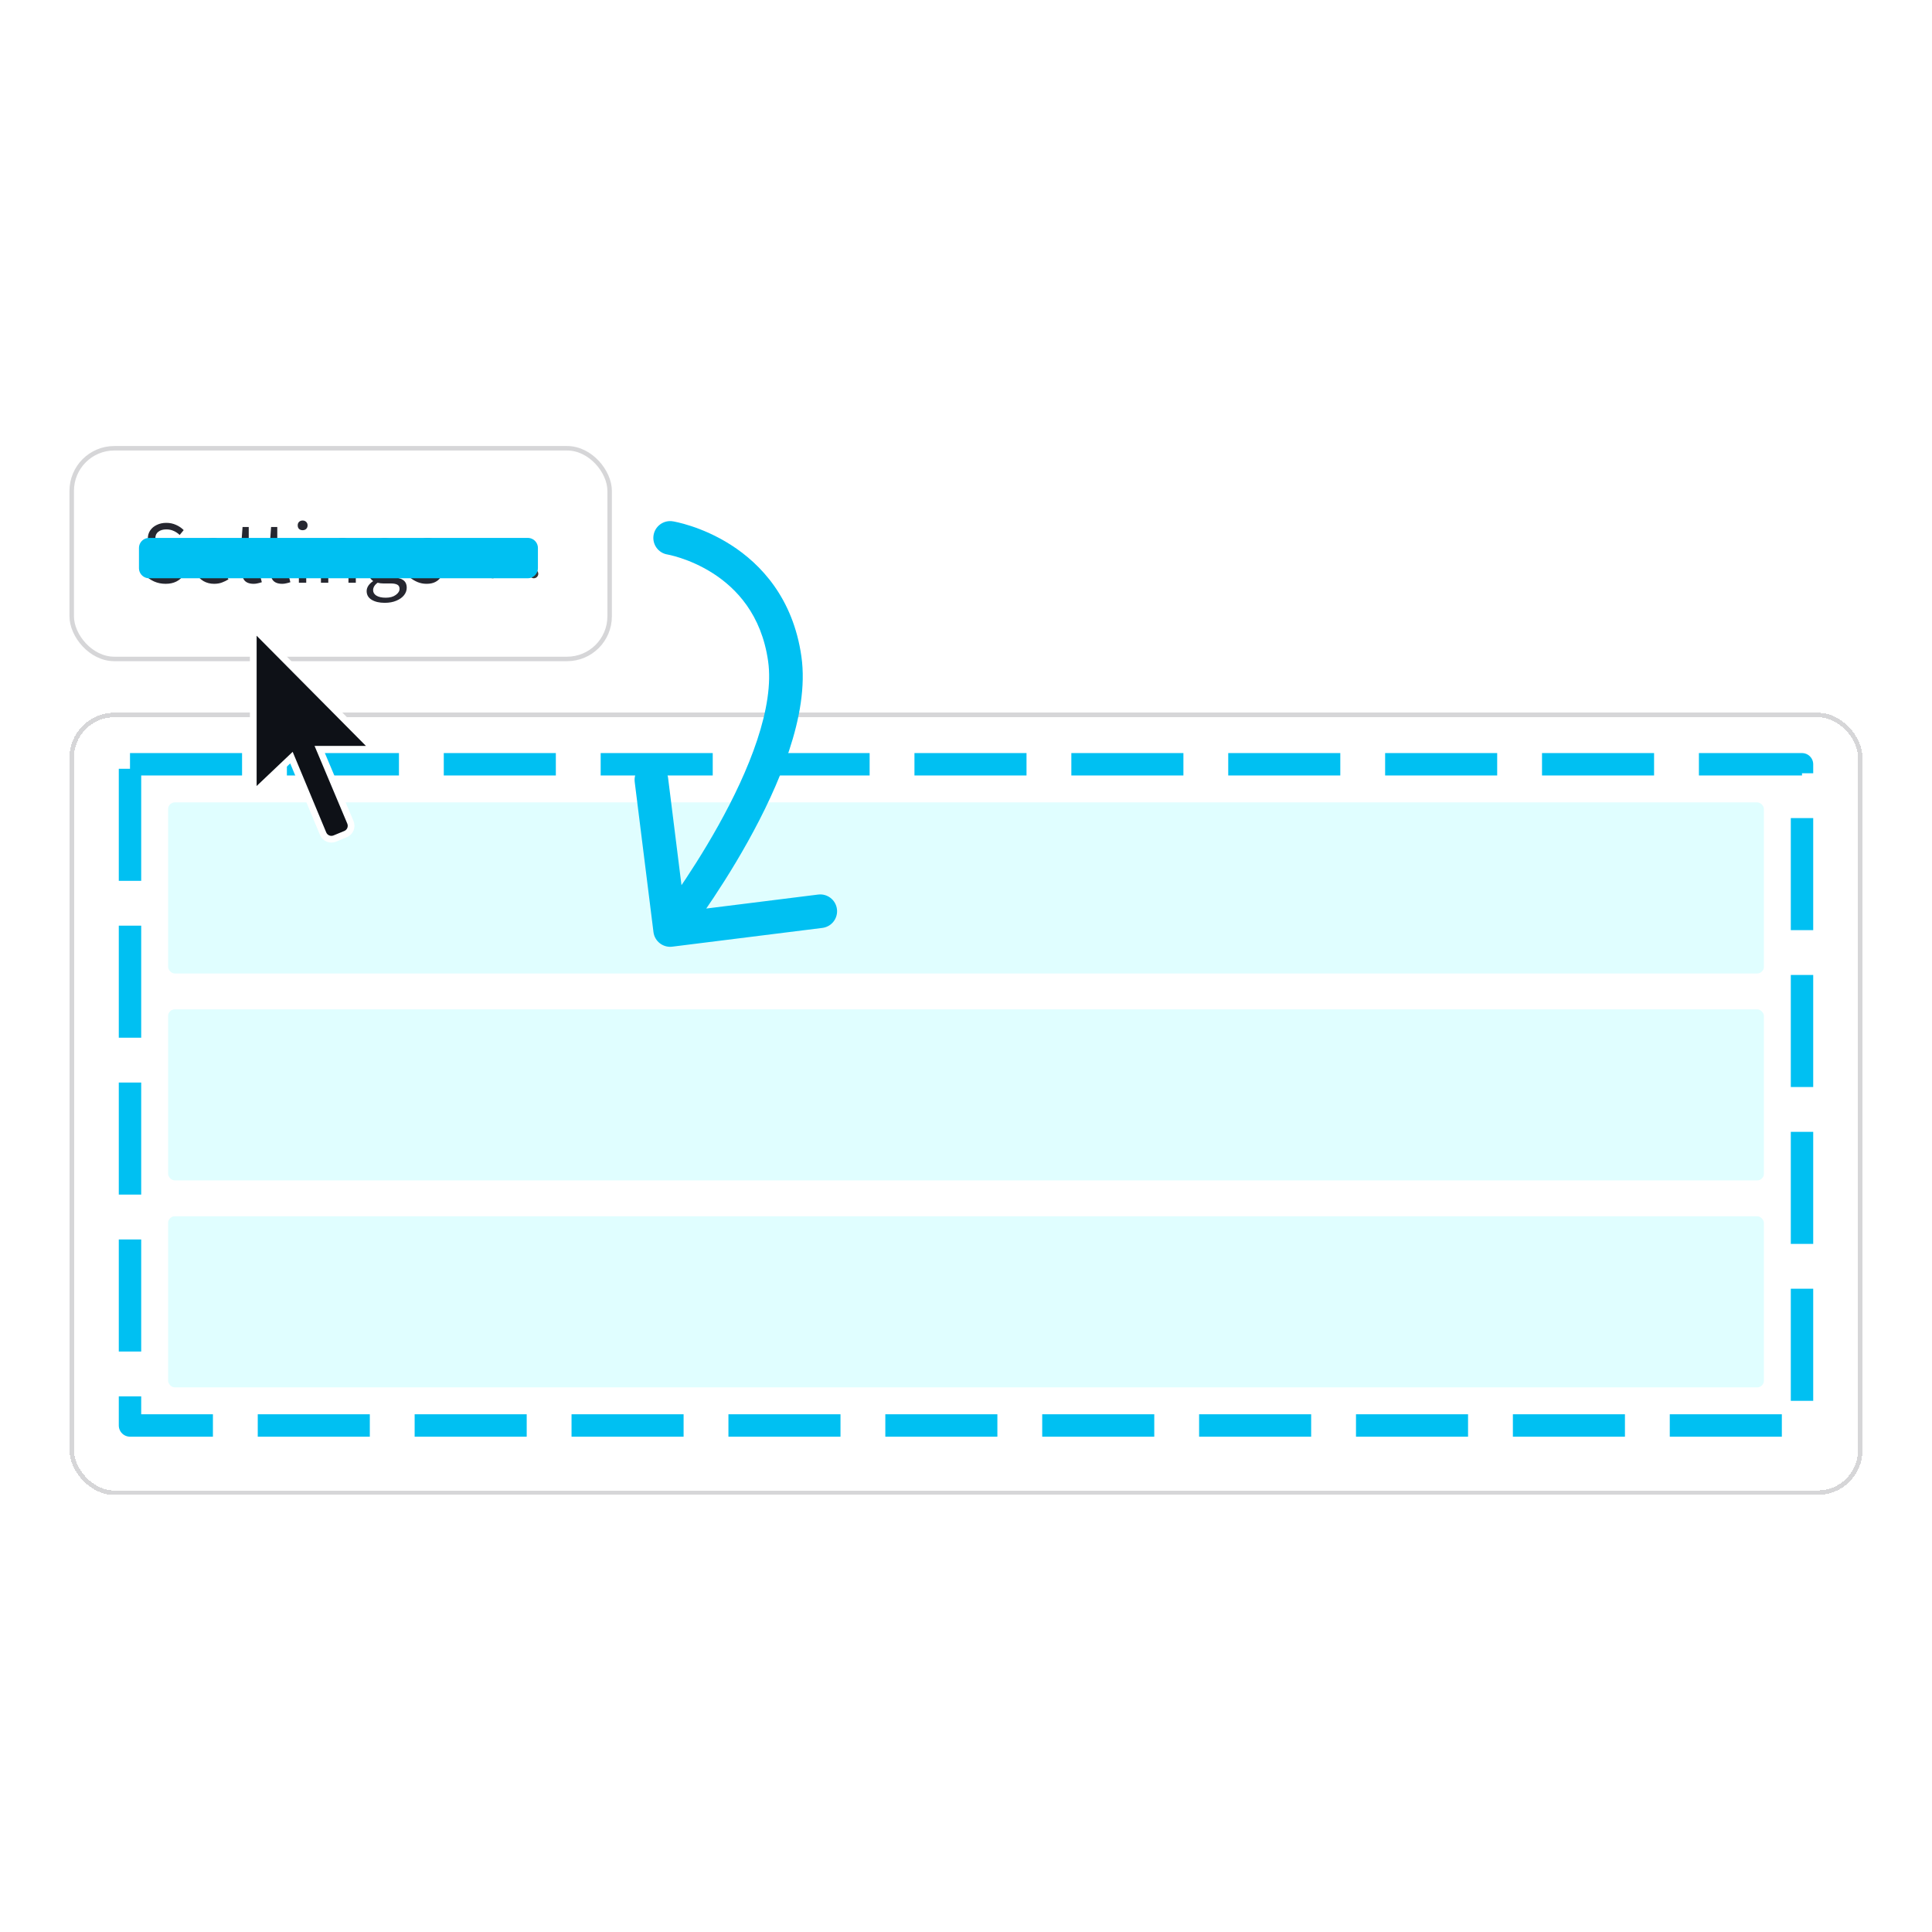<svg width="862" height="862" viewBox="0 0 862 862" fill="none" xmlns="http://www.w3.org/2000/svg">
<rect width="862" height="862" fill="white"/>
<g filter="url(#filter0_d_1379_344)">
<rect x="32" y="315" width="798" height="347" rx="19" stroke="#D6D6D8" stroke-width="2" shape-rendering="crispEdges"/>
</g>
<rect x="32" y="200" width="240" height="94" rx="19" stroke="#D6D6D8" stroke-width="2"/>
<path d="M73.88 260.48C72.04 260.48 70.333 260.133 68.76 259.44C67.187 258.72 65.827 257.773 64.68 256.6L66.68 254.28C67.613 255.267 68.707 256.067 69.96 256.68C71.24 257.267 72.56 257.56 73.92 257.56C75.653 257.56 77 257.173 77.96 256.4C78.92 255.6 79.4 254.56 79.4 253.28C79.4 252.373 79.2 251.653 78.8 251.12C78.427 250.587 77.907 250.133 77.24 249.76C76.6 249.387 75.867 249.013 75.04 248.64L71.28 247C70.453 246.653 69.627 246.2 68.8 245.64C68 245.08 67.32 244.36 66.76 243.48C66.227 242.6 65.96 241.52 65.96 240.24C65.96 238.907 66.307 237.72 67 236.68C67.72 235.613 68.707 234.787 69.96 234.2C71.213 233.587 72.627 233.28 74.2 233.28C75.773 233.28 77.227 233.587 78.56 234.2C79.893 234.787 81.027 235.56 81.96 236.52L80.16 238.68C79.36 237.907 78.467 237.307 77.48 236.88C76.52 236.427 75.427 236.2 74.2 236.2C72.733 236.2 71.547 236.547 70.64 237.24C69.76 237.933 69.32 238.867 69.32 240.04C69.32 240.867 69.533 241.56 69.96 242.12C70.413 242.653 70.973 243.093 71.64 243.44C72.307 243.787 72.987 244.107 73.68 244.4L77.4 246C78.413 246.427 79.32 246.947 80.12 247.56C80.947 248.147 81.6 248.88 82.08 249.76C82.56 250.613 82.8 251.693 82.8 253C82.8 254.387 82.44 255.653 81.72 256.8C81 257.92 79.973 258.813 78.64 259.48C77.307 260.147 75.72 260.48 73.88 260.48ZM95.527 260.48C93.794 260.48 92.221 260.08 90.807 259.28C89.394 258.453 88.274 257.28 87.447 255.76C86.621 254.24 86.207 252.427 86.207 250.32C86.207 248.187 86.621 246.36 87.447 244.84C88.3 243.32 89.394 242.147 90.727 241.32C92.061 240.493 93.46 240.08 94.927 240.08C97.407 240.08 99.314 240.907 100.647 242.56C102.007 244.213 102.687 246.427 102.687 249.2C102.687 249.547 102.674 249.893 102.647 250.24C102.647 250.56 102.621 250.84 102.567 251.08H89.447C89.581 253.133 90.221 254.773 91.367 256C92.54 257.227 94.061 257.84 95.927 257.84C96.861 257.84 97.714 257.707 98.487 257.44C99.287 257.147 100.047 256.773 100.767 256.32L101.927 258.48C101.101 259.013 100.154 259.48 99.087 259.88C98.047 260.28 96.861 260.48 95.527 260.48ZM89.407 248.72H99.807C99.807 246.747 99.38 245.253 98.527 244.24C97.701 243.2 96.527 242.68 95.007 242.68C93.647 242.68 92.421 243.213 91.327 244.28C90.26 245.32 89.621 246.8 89.407 248.72ZM113.22 260.48C111.14 260.48 109.687 259.88 108.86 258.68C108.06 257.48 107.66 255.92 107.66 254V243.24H104.78V240.76L107.82 240.56L108.22 235.12H110.98V240.56H116.22V243.24H110.98V254.04C110.98 255.24 111.194 256.173 111.62 256.84C112.074 257.48 112.86 257.8 113.98 257.8C114.327 257.8 114.7 257.747 115.1 257.64C115.5 257.507 115.86 257.387 116.18 257.28L116.82 259.76C116.287 259.947 115.7 260.107 115.06 260.24C114.447 260.4 113.834 260.48 113.22 260.48ZM125.955 260.48C123.875 260.48 122.421 259.88 121.595 258.68C120.795 257.48 120.395 255.92 120.395 254V243.24H117.515V240.76L120.555 240.56L120.955 235.12H123.715V240.56H128.955V243.24H123.715V254.04C123.715 255.24 123.928 256.173 124.355 256.84C124.808 257.48 125.595 257.8 126.715 257.8C127.061 257.8 127.435 257.747 127.835 257.64C128.235 257.507 128.595 257.387 128.915 257.28L129.555 259.76C129.021 259.947 128.435 260.107 127.795 260.24C127.181 260.4 126.568 260.48 125.955 260.48ZM133.35 260V240.56H136.63V260H133.35ZM135.03 236.56C134.39 236.56 133.857 236.373 133.43 236C133.03 235.6 132.83 235.067 132.83 234.4C132.83 233.76 133.03 233.24 133.43 232.84C133.857 232.44 134.39 232.24 135.03 232.24C135.67 232.24 136.19 232.44 136.59 232.84C137.017 233.24 137.23 233.76 137.23 234.4C137.23 235.067 137.017 235.6 136.59 236C136.19 236.373 135.67 236.56 135.03 236.56ZM143.194 260V240.56H145.914L146.194 243.36H146.314C147.247 242.427 148.234 241.653 149.274 241.04C150.314 240.4 151.501 240.08 152.834 240.08C154.887 240.08 156.381 240.733 157.314 242.04C158.274 243.32 158.754 245.2 158.754 247.68V260H155.474V248.12C155.474 246.307 155.181 244.987 154.594 244.16C154.007 243.333 153.074 242.92 151.794 242.92C150.807 242.92 149.914 243.173 149.114 243.68C148.341 244.187 147.461 244.933 146.474 245.92V260H143.194ZM171.629 268.96C169.256 268.96 167.322 268.507 165.829 267.6C164.336 266.693 163.589 265.4 163.589 263.72C163.589 262.893 163.842 262.093 164.349 261.32C164.856 260.573 165.549 259.907 166.429 259.32V259.16C165.949 258.867 165.536 258.453 165.189 257.92C164.869 257.387 164.709 256.747 164.709 256C164.709 255.173 164.936 254.453 165.389 253.84C165.842 253.227 166.322 252.747 166.829 252.4V252.24C166.189 251.707 165.602 250.987 165.069 250.08C164.562 249.173 164.309 248.147 164.309 247C164.309 245.587 164.642 244.36 165.309 243.32C165.976 242.28 166.869 241.48 167.989 240.92C169.109 240.36 170.322 240.08 171.629 240.08C172.162 240.08 172.669 240.133 173.149 240.24C173.629 240.32 174.042 240.427 174.389 240.56H181.149V243.08H177.149C177.602 243.507 177.976 244.08 178.269 244.8C178.589 245.493 178.749 246.253 178.749 247.08C178.749 248.467 178.429 249.667 177.789 250.68C177.149 251.693 176.296 252.48 175.229 253.04C174.162 253.573 172.962 253.84 171.629 253.84C170.589 253.84 169.616 253.613 168.709 253.16C168.362 253.453 168.069 253.787 167.829 254.16C167.589 254.507 167.469 254.947 167.469 255.48C167.469 256.093 167.709 256.6 168.189 257C168.696 257.4 169.602 257.6 170.909 257.6H174.669C176.936 257.6 178.629 257.973 179.749 258.72C180.896 259.44 181.469 260.613 181.469 262.24C181.469 263.44 181.069 264.547 180.269 265.56C179.469 266.573 178.336 267.387 176.869 268C175.402 268.64 173.656 268.96 171.629 268.96ZM171.629 251.64C172.749 251.64 173.709 251.227 174.509 250.4C175.336 249.547 175.749 248.413 175.749 247C175.749 245.587 175.349 244.48 174.549 243.68C173.749 242.88 172.776 242.48 171.629 242.48C170.482 242.48 169.509 242.88 168.709 243.68C167.909 244.48 167.509 245.587 167.509 247C167.509 248.413 167.909 249.547 168.709 250.4C169.536 251.227 170.509 251.64 171.629 251.64ZM172.109 266.68C173.976 266.68 175.469 266.267 176.589 265.44C177.709 264.64 178.269 263.733 178.269 262.72C178.269 261.813 177.922 261.187 177.229 260.84C176.562 260.493 175.602 260.32 174.349 260.32H170.989C170.616 260.32 170.202 260.293 169.749 260.24C169.322 260.187 168.896 260.107 168.469 260C167.776 260.507 167.269 261.04 166.949 261.6C166.629 262.16 166.469 262.72 166.469 263.28C166.469 264.32 166.962 265.147 167.949 265.76C168.962 266.373 170.349 266.68 172.109 266.68ZM190.305 260.48C188.919 260.48 187.599 260.227 186.345 259.72C185.092 259.187 183.999 258.547 183.065 257.8L184.705 255.6C185.559 256.267 186.439 256.827 187.345 257.28C188.252 257.707 189.279 257.92 190.425 257.92C191.705 257.92 192.665 257.627 193.305 257.04C193.945 256.427 194.265 255.707 194.265 254.88C194.265 254.213 194.039 253.653 193.585 253.2C193.159 252.747 192.599 252.373 191.905 252.08C191.239 251.76 190.545 251.467 189.825 251.2C188.919 250.853 188.025 250.467 187.145 250.04C186.265 249.587 185.545 249.013 184.985 248.32C184.425 247.6 184.145 246.693 184.145 245.6C184.145 244.027 184.732 242.72 185.905 241.68C187.105 240.613 188.759 240.08 190.865 240.08C192.065 240.08 193.185 240.293 194.225 240.72C195.265 241.147 196.159 241.667 196.905 242.28L195.305 244.36C194.639 243.853 193.945 243.44 193.225 243.12C192.505 242.8 191.719 242.64 190.865 242.64C189.639 242.64 188.732 242.92 188.145 243.48C187.585 244.04 187.305 244.693 187.305 245.44C187.305 246.053 187.505 246.56 187.905 246.96C188.305 247.333 188.825 247.667 189.465 247.96C190.105 248.227 190.785 248.507 191.505 248.8C192.439 249.147 193.359 249.547 194.265 250C195.172 250.427 195.919 251.013 196.505 251.76C197.119 252.48 197.425 253.453 197.425 254.68C197.425 255.72 197.145 256.68 196.585 257.56C196.052 258.44 195.252 259.147 194.185 259.68C193.145 260.213 191.852 260.48 190.305 260.48Z" fill="#262730"/>
<path d="M221.24 257.42L229 249.66L236.76 257.42C237.54 258.2 238.8 258.2 239.58 257.42C240.36 256.64 240.36 255.38 239.58 254.6L230.4 245.42C229.62 244.64 228.36 244.64 227.58 245.42L218.4 254.6C217.62 255.38 217.62 256.64 218.4 257.42C219.18 258.18 220.46 258.2 221.24 257.42V257.42Z" fill="#323232"/>
<rect x="58" y="341" width="746" height="295" fill="white"/>
<rect x="58" y="341" width="746" height="295" stroke="#00C0F2" stroke-width="10" stroke-linejoin="round" stroke-dasharray="50 20"/>
<rect x="75" y="358" width="712" height="76.333" rx="3" fill="#E0FEFF"/>
<rect x="75" y="450.333" width="712" height="76.333" rx="3" fill="#E0FEFF"/>
<rect x="75" y="542.667" width="712" height="76.333" rx="3" fill="#E0FEFF"/>
<g style="mix-blend-mode:multiply">
<rect x="66.5" y="244.5" width="169" height="9" fill="white"/>
<rect x="66.5" y="244.5" width="169" height="9" stroke="#00C0F2" stroke-width="9" stroke-linejoin="round"/>
</g>
<path d="M300.198 232.596C296.109 231.935 292.258 234.713 291.596 238.802C290.935 242.891 293.713 246.742 297.802 247.404L300.198 232.596ZM291.558 415.865C292.072 419.975 295.82 422.891 299.93 422.377L366.91 414.008C371.02 413.495 373.935 409.746 373.422 405.636C372.908 401.526 369.16 398.61 365.05 399.124L305.513 406.563L298.073 347.026C297.56 342.916 293.811 340 289.701 340.514C285.591 341.028 282.675 344.776 283.189 348.886L291.558 415.865ZM299 240C297.802 247.404 297.799 247.403 297.795 247.403C297.794 247.402 297.791 247.402 297.79 247.402C297.786 247.401 297.783 247.401 297.781 247.4C297.777 247.4 297.775 247.399 297.776 247.399C297.777 247.4 297.789 247.402 297.811 247.406C297.855 247.413 297.938 247.429 298.059 247.452C298.301 247.5 298.692 247.581 299.212 247.702C300.253 247.946 301.803 248.353 303.709 248.979C307.535 250.237 312.698 252.351 318.023 255.755C328.539 262.477 339.74 274.211 342.706 294.969L357.555 292.848C353.847 266.891 339.483 251.67 326.102 243.117C319.479 238.883 313.111 236.28 308.393 234.729C306.026 233.951 304.051 233.43 302.635 233.098C301.926 232.932 301.355 232.813 300.942 232.732C300.736 232.692 300.569 232.661 300.444 232.639C300.382 232.627 300.33 232.618 300.289 232.611C300.268 232.608 300.25 232.605 300.235 232.602C300.228 232.601 300.221 232.6 300.214 232.599C300.211 232.598 300.207 232.598 300.206 232.598C300.202 232.597 300.198 232.596 299 240ZM342.706 294.969C344.14 305.007 342.151 317.136 337.837 330.17C333.556 343.101 327.192 356.318 320.518 368.287C313.857 380.231 306.978 390.772 301.756 398.333C299.149 402.108 296.964 405.129 295.437 407.196C294.674 408.23 294.077 409.024 293.674 409.555C293.472 409.821 293.32 410.02 293.22 410.15C293.17 410.215 293.133 410.263 293.109 410.293C293.098 410.308 293.089 410.319 293.085 410.325C293.082 410.328 293.081 410.33 293.08 410.331C293.08 410.332 293.08 410.332 293.08 410.332C293.08 410.331 293.081 410.33 299 414.935C304.92 419.54 304.921 419.539 304.923 419.537C304.923 419.536 304.925 419.534 304.926 419.533C304.929 419.529 304.933 419.524 304.937 419.518C304.947 419.506 304.959 419.49 304.975 419.469C305.008 419.428 305.053 419.368 305.113 419.291C305.231 419.137 305.402 418.914 305.622 418.624C306.063 418.043 306.7 417.195 307.505 416.106C309.114 413.927 311.392 410.777 314.1 406.856C319.508 399.024 326.662 388.067 333.618 375.593C340.56 363.145 347.396 349.025 352.077 334.884C356.723 320.846 359.458 306.167 357.555 292.848L342.706 294.969Z" fill="#00C0F2"/>
<g filter="url(#filter1_d_1379_344)">
<path d="M166.865 330.303L113 276V350.181L130.031 334.025L144.165 367.971C145.012 370.007 147.347 370.972 149.385 370.13L154.178 368.149C156.229 367.301 157.197 364.946 156.336 362.9L142.607 330.303H166.865Z" fill="#0E1117" stroke="white" stroke-width="3"/>
</g>
<defs>
<filter id="filter0_d_1379_344" x="1" y="288" width="860" height="409" filterUnits="userSpaceOnUse" color-interpolation-filters="sRGB">
<feFlood flood-opacity="0" result="BackgroundImageFix"/>
<feColorMatrix in="SourceAlpha" type="matrix" values="0 0 0 0 0 0 0 0 0 0 0 0 0 0 0 0 0 0 127 0" result="hardAlpha"/>
<feMorphology radius="10" operator="dilate" in="SourceAlpha" result="effect1_dropShadow_1379_344"/>
<feOffset dy="4"/>
<feGaussianBlur stdDeviation="10"/>
<feComposite in2="hardAlpha" operator="out"/>
<feColorMatrix type="matrix" values="0 0 0 0 0 0 0 0 0 0 0 0 0 0 0 0 0 0 0.1 0"/>
<feBlend mode="normal" in2="BackgroundImageFix" result="effect1_dropShadow_1379_344"/>
<feBlend mode="normal" in="SourceGraphic" in2="effect1_dropShadow_1379_344" result="shape"/>
</filter>
<filter id="filter1_d_1379_344" x="103.5" y="268.358" width="74.966" height="115.577" filterUnits="userSpaceOnUse" color-interpolation-filters="sRGB">
<feFlood flood-opacity="0" result="BackgroundImageFix"/>
<feColorMatrix in="SourceAlpha" type="matrix" values="0 0 0 0 0 0 0 0 0 0 0 0 0 0 0 0 0 0 127 0" result="hardAlpha"/>
<feOffset dy="4"/>
<feGaussianBlur stdDeviation="4"/>
<feComposite in2="hardAlpha" operator="out"/>
<feColorMatrix type="matrix" values="0 0 0 0 0 0 0 0 0 0 0 0 0 0 0 0 0 0 0.25 0"/>
<feBlend mode="normal" in2="BackgroundImageFix" result="effect1_dropShadow_1379_344"/>
<feBlend mode="normal" in="SourceGraphic" in2="effect1_dropShadow_1379_344" result="shape"/>
</filter>
</defs>
</svg>
